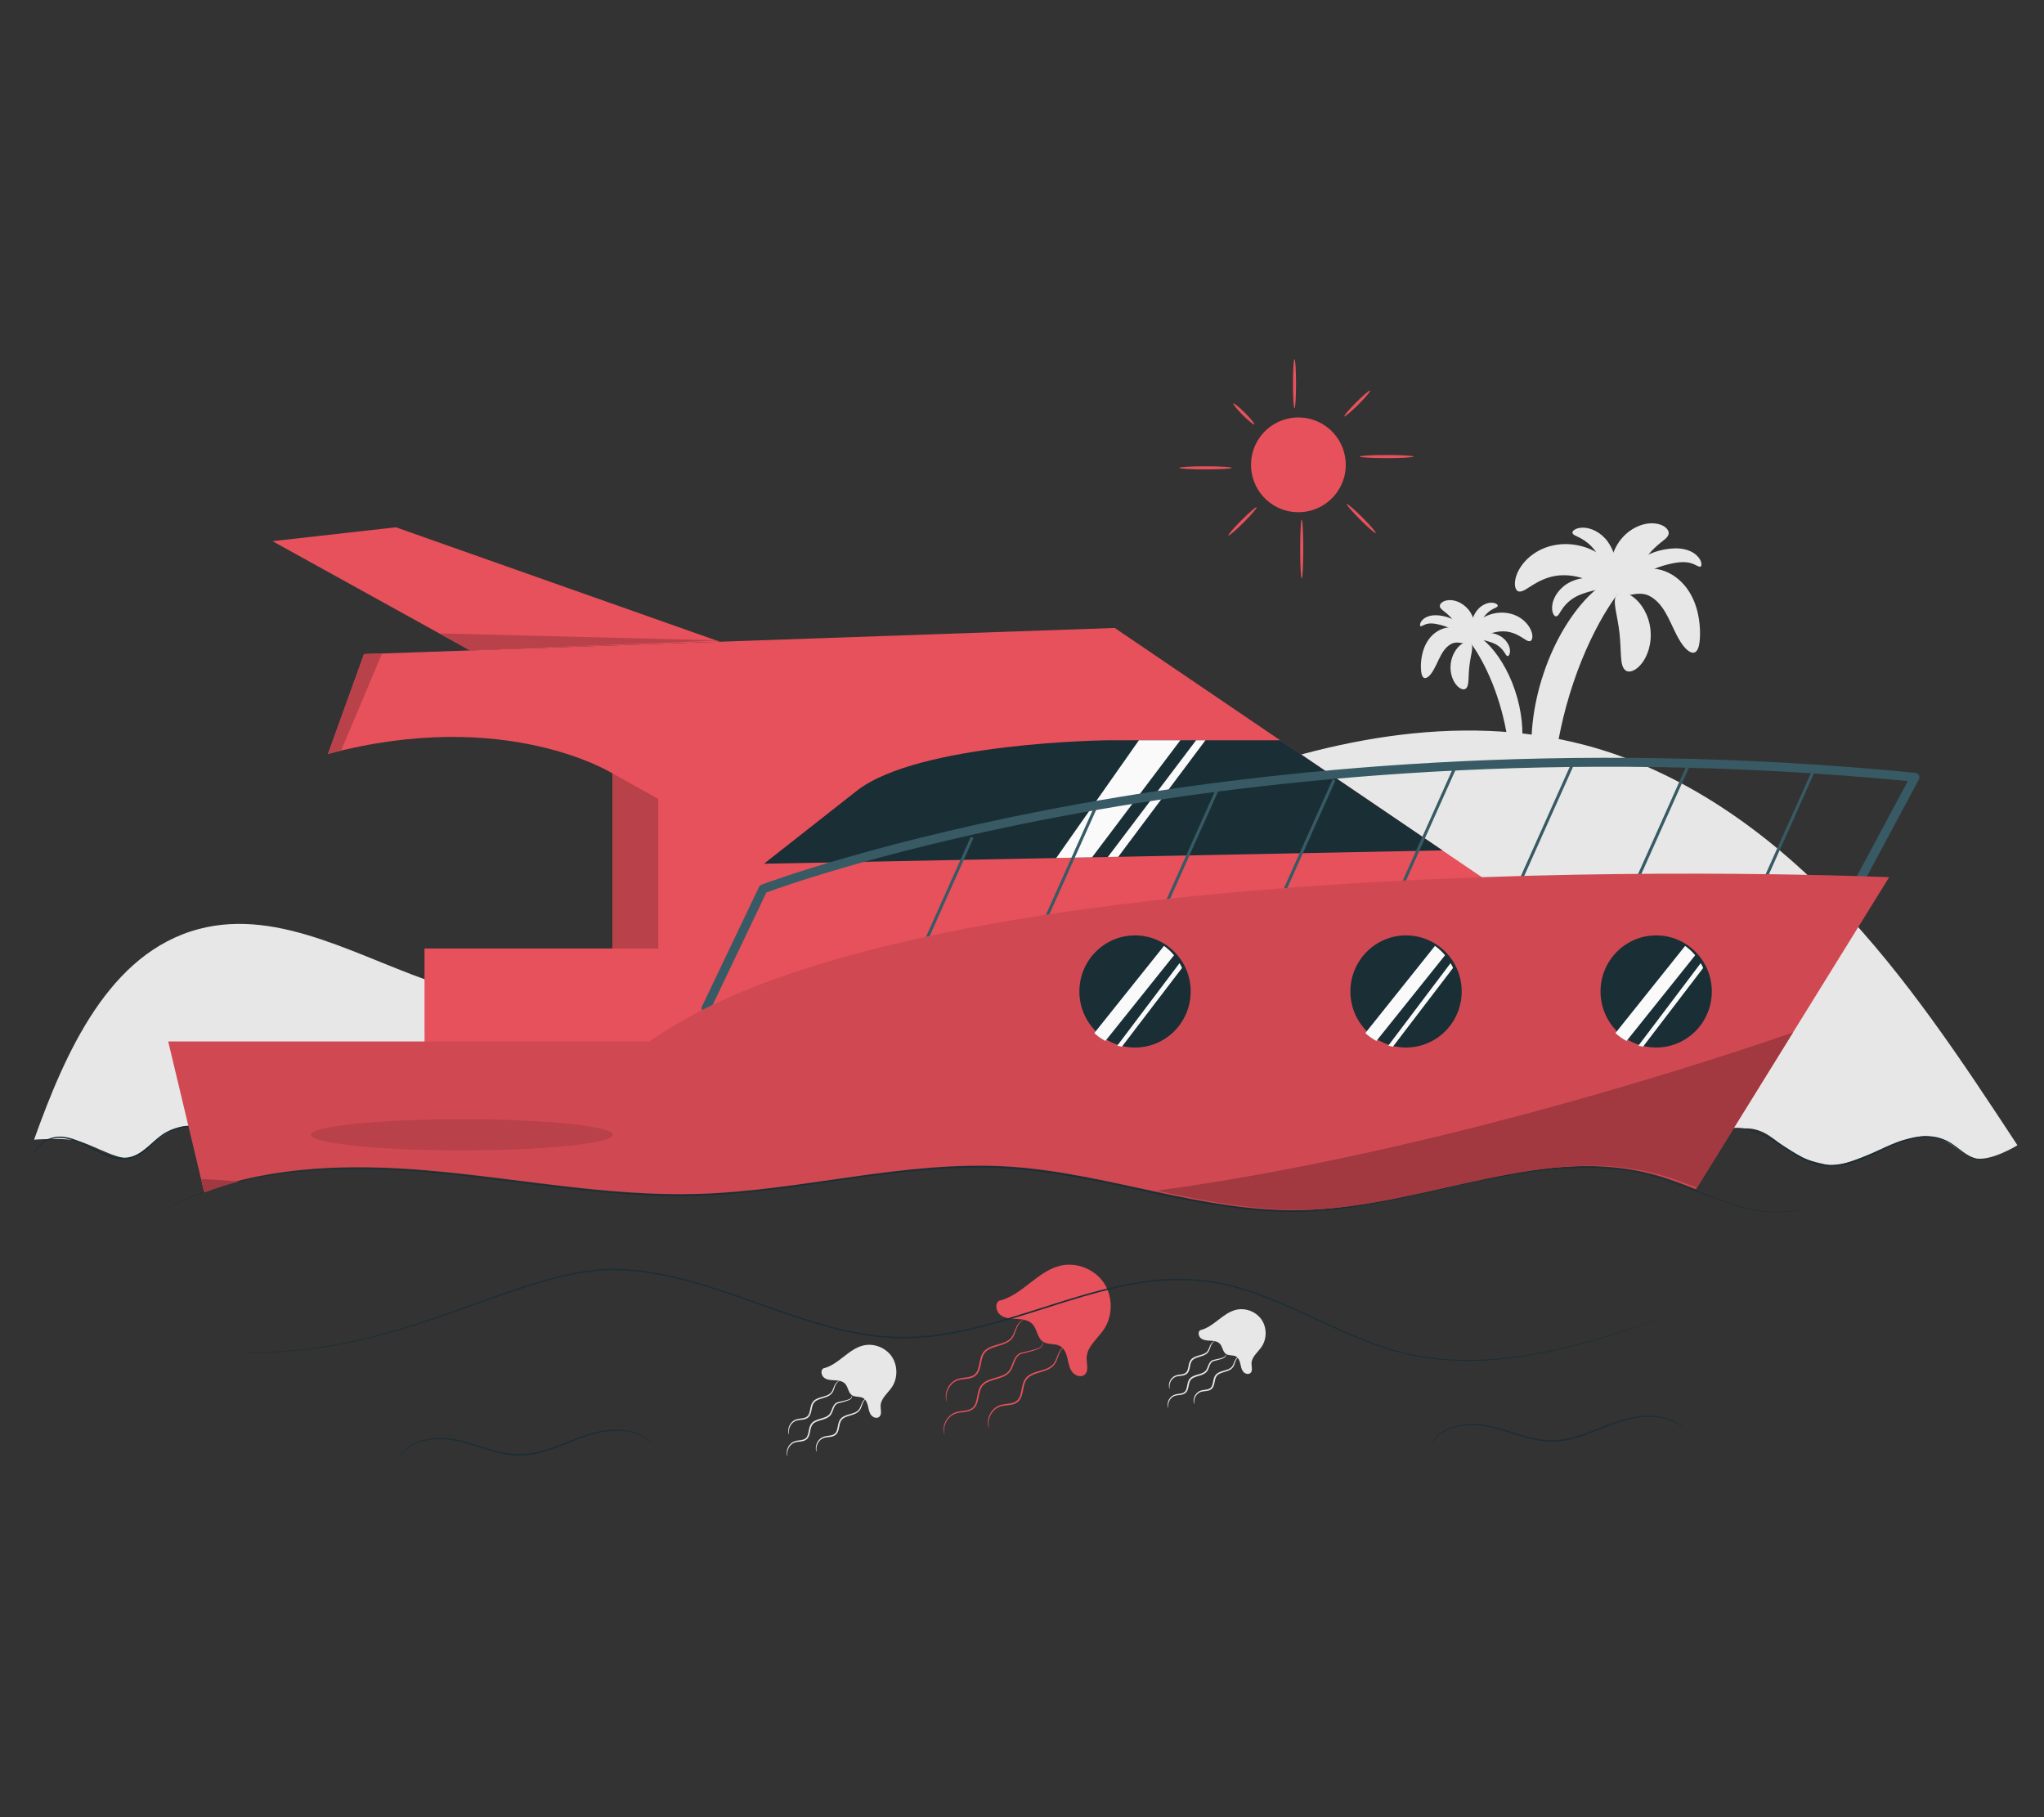 <?xml version="1.0" encoding="UTF-8"?>
<svg id="Layer_2" data-name="Layer 2" xmlns="http://www.w3.org/2000/svg" xmlns:xlink="http://www.w3.org/1999/xlink" viewBox="0 0 540 480">
  <rect x="0" y="0" width="540" height="480" fill="#333333" stroke="none"/>
  <defs>
    <style>
      .cls-1 {
        fill: #375a64;
      }

      .cls-1, .cls-2, .cls-3, .cls-4, .cls-5, .cls-6, .cls-7 {
        stroke-width: 0px;
      }

      .cls-8 {
        clip-path: url(#clippath-2);
      }

      .cls-9 {
        opacity: .2;
      }

      .cls-3 {
        fill: none;
      }

      .cls-10 {
        clip-path: url(#clippath-1);
      }

      .cls-11 {
        clip-path: url(#clippath-4);
      }

      .cls-4 {
        fill: #1a2e35;
      }

      .cls-5 {
        fill: #e7e7e7;
      }

      .cls-12 {
        opacity: .3;
      }

      .cls-6 {
        fill: #e7515b;
      }

      .cls-7 {
        fill: #fafafa;
      }

      .cls-13 {
        opacity: .1;
      }

      .cls-14 {
        clip-path: url(#clippath);
      }

      .cls-15 {
        clip-path: url(#clippath-3);
      }

      .cls-16 {
        clip-path: url(#clippath-5);
      }
    </style>
    <clipPath id="clippath">
      <ellipse class="cls-3" cx="298.93" cy="261.89" rx="14.7" ry="14.81"/>
    </clipPath>
    <clipPath id="clippath-1">
      <ellipse class="cls-3" cx="370.53" cy="261.89" rx="14.7" ry="14.81"/>
    </clipPath>
    <clipPath id="clippath-2">
      <ellipse class="cls-3" cx="298.93" cy="261.89" rx="14.7" ry="14.81"/>
    </clipPath>
    <clipPath id="clippath-3">
      <ellipse class="cls-3" cx="436.61" cy="261.89" rx="14.7" ry="14.81"/>
    </clipPath>
    <clipPath id="clippath-4">
      <ellipse class="cls-3" cx="436.61" cy="261.89" rx="14.7" ry="14.81"/>
    </clipPath>
    <clipPath id="clippath-5">
      <ellipse class="cls-3" cx="370.53" cy="261.89" rx="14.7" ry="14.81"/>
    </clipPath>
  </defs>
  <g id="Layer_2-2" data-name="Layer 2">
    <g>
      <g>
        <g>
          <path class="cls-5" d="m429.84,152.34c.14.25.09.61-.13,1.06-.11.23-.25.48-.44.74-.17.28-.38.6-.62.92-.94,1.33-2.3,3.14-3.8,5.51-2.99,4.71-6.5,11.71-9.23,19.91-2.77,8.2-4.21,15.92-4.92,21.58-.75,5.66-.85,9.36-2.02,9.61-.55.11-1.27-.69-2.01-2.34-.74-1.64-1.41-4.13-1.8-7.27-.78-6.26-.14-15.12,2.94-24.21,3.02-9.09,7.88-16.62,12.58-21.03,2.34-2.22,4.61-3.65,6.33-4.32.43-.17.82-.3,1.17-.39.36-.08.67-.12.94-.13.53-.02.86.1,1.01.34Z"/>
          <path class="cls-5" d="m401.16,156.21c-.52-.17-.92-.82-.94-1.92-.02-1.08.33-2.62,1.34-4.25.99-1.63,2.64-3.32,4.93-4.57,2.3-1.26,5.24-1.92,8.19-1.72,2.96.2,5.64,1.18,7.74,2.52,2.12,1.34,3.63,3,4.59,4.54.97,1.55,1.4,2.97,1.47,4.02.07,1.06-.21,1.74-.72,1.99-1.04.52-2.67-.68-4.95-1.97-2.27-1.32-5.28-2.66-8.68-2.88-1.69-.11-3.22.07-4.59.45-1.39.39-2.66.97-3.72,1.58-2.14,1.19-3.56,2.55-4.67,2.2Z"/>
          <path class="cls-5" d="m447.71,172.33c-.52.21-1.2,0-1.94-.62-.74-.62-1.53-1.66-2.27-2.96-1.49-2.59-2.75-6.14-4.53-8.51-.85-1.15-1.84-2.01-2.7-2.54-.44-.27-.87-.46-1.25-.6-.41-.14-.87-.21-1.31-.25-.89-.06-1.72.04-2.43.18-.72.13-1.37.3-1.9.07-.51-.21-.87-.89-.64-2.03.22-1.12,1.16-2.61,2.92-3.68.88-.53,1.95-.95,3.2-1.13,1.28-.17,2.63-.08,3.95.28,2.66.72,5.06,2.47,6.78,4.78,1.68,2.28,2.5,4.66,2.96,6.68.45,2.04.56,3.77.58,5.2,0,1.43-.11,2.57-.32,3.44-.22.87-.56,1.46-1.09,1.68Z"/>
          <path class="cls-5" d="m429.51,177.12c-.96-.63-1.16-2.13-1.28-3.9-.1-1.79-.14-3.89-.39-6.09-.25-2.2-.69-4.26-1-6.02-.28-1.75-.43-3.26.36-4.09.76-.81,2.5-.7,4.46.83,1.93,1.48,3.92,4.51,4.36,8.35.44,3.84-.81,7.24-2.35,9.12-1.56,1.93-3.24,2.43-4.16,1.82Z"/>
          <path class="cls-5" d="m440.79,141.19c-.16.55-.61.98-1.12,1.4-.52.41-1.1.86-1.67,1.35-.58.49-1.19,1.08-1.82,1.75-.63.68-1.25,1.47-1.79,2.3-1.19,1.87-2.17,4.18-3.21,6.02-1.03,1.83-2.17,3.07-3.3,2.94-1.12-.13-2.05-1.5-2.45-3.84-.19-1.17-.24-2.6.02-4.24.26-1.63.86-3.49,1.97-5.27,2.39-3.79,6.42-5.56,9.41-5.36,1.49.08,2.65.58,3.29,1.18.65.6.83,1.23.67,1.77Z"/>
          <path class="cls-5" d="m449.25,149.67c-.53.22-1.45-.78-3.23-1.08-.86-.16-1.95-.15-3.25.05-1.32.22-2.79.57-4.27,1.07-2.97,1.02-5.45,2.52-7.23,3.72-1.79,1.19-2.94,2.08-3.43,1.74-.44-.3-.11-1.86,1.42-3.84,1.49-1.97,4.25-4.26,7.9-5.52,1.82-.62,3.63-.92,5.32-.96,1.71-.04,3.4.31,4.65,1.04,1.24.71,1.97,1.69,2.23,2.43.27.75.14,1.23-.11,1.34Z"/>
          <path class="cls-5" d="m415.42,140.79c-.06-.27.12-.6.61-.9.48-.3,1.27-.53,2.26-.51,1.99.01,4.64,1.22,6.4,3.61,1.7,2.35,2.2,4.78,2.32,6.44.1,1.69-.18,2.75-.72,2.9-.55.15-1.29-.7-2.07-2.07-.8-1.37-1.66-3.22-2.84-4.82-1.14-1.54-2.57-2.61-3.7-3.22-1.12-.63-2.11-.86-2.25-1.43Z"/>
          <path class="cls-5" d="m411.13,162.8c-.28.03-.58-.21-.82-.74-.24-.53-.36-1.38-.19-2.4.31-2.04,1.98-4.61,4.82-5.97,1.36-.65,2.75-.96,3.97-1.06,1.23-.1,2.3-.02,3.18.14,1.75.33,2.75.92,2.73,1.48-.02.58-1.08,1.02-2.64,1.43-1.57.42-3.61.84-5.45,1.73-1.77.85-3.1,2.17-3.86,3.25-.8,1.08-1.13,2.07-1.72,2.14Z"/>
        </g>
        <g>
          <path class="cls-5" d="m386.99,167.01c-.09.15-.05.37.08.64.06.14.15.29.26.45.1.17.23.36.37.56.57.8,1.39,1.89,2.29,3.32,1.8,2.84,3.92,7.05,5.56,12,1.67,4.94,2.54,9.59,2.97,13,.45,3.41.52,5.64,1.21,5.79.33.07.77-.42,1.21-1.41.45-.99.85-2.49,1.08-4.38.47-3.77.08-9.11-1.77-14.59-1.82-5.48-4.75-10.01-7.58-12.67-1.41-1.33-2.78-2.2-3.81-2.6-.26-.1-.5-.18-.7-.23-.22-.05-.41-.07-.56-.08-.32-.01-.52.06-.61.21Z"/>
          <path class="cls-5" d="m404.27,169.34c.31-.1.55-.5.57-1.15.01-.65-.2-1.58-.81-2.56-.6-.98-1.59-2-2.97-2.75-1.39-.76-3.15-1.16-4.93-1.04-1.78.12-3.4.71-4.67,1.52-1.28.81-2.18,1.81-2.77,2.74-.58.93-.84,1.79-.89,2.42-.04.64.13,1.05.43,1.2.63.31,1.61-.41,2.98-1.19,1.37-.8,3.18-1.6,5.23-1.74,1.02-.07,1.94.04,2.77.27.84.23,1.6.58,2.24.95,1.29.71,2.14,1.54,2.81,1.33Z"/>
          <path class="cls-5" d="m376.23,179.06c.32.13.72,0,1.17-.37.45-.37.92-1,1.36-1.78.9-1.56,1.66-3.7,2.73-5.13.51-.69,1.11-1.21,1.63-1.53.27-.16.52-.28.75-.36.25-.09.52-.13.79-.15.54-.04,1.03.03,1.47.11.43.08.82.18,1.14.04.3-.13.53-.54.39-1.22-.13-.67-.7-1.57-1.76-2.22-.53-.32-1.17-.57-1.93-.68-.77-.1-1.59-.05-2.38.17-1.6.44-3.05,1.49-4.08,2.88-1.01,1.38-1.5,2.81-1.78,4.03-.27,1.23-.34,2.27-.35,3.13,0,.86.07,1.55.2,2.07.13.52.34.88.65,1.01Z"/>
          <path class="cls-5" d="m387.19,181.94c.58-.38.7-1.28.77-2.35.06-1.08.08-2.35.24-3.67.15-1.33.42-2.57.6-3.63.17-1.06.26-1.96-.22-2.47-.46-.49-1.51-.42-2.69.5-1.16.89-2.36,2.72-2.63,5.03-.27,2.31.49,4.36,1.42,5.49.94,1.16,1.95,1.47,2.5,1.1Z"/>
          <path class="cls-5" d="m380.4,160.29c.1.33.37.59.68.85.31.25.66.52,1.01.81.35.29.72.65,1.1,1.05.38.41.75.89,1.08,1.39.71,1.12,1.31,2.52,1.93,3.63.62,1.1,1.31,1.85,1.99,1.77.67-.08,1.23-.9,1.48-2.31.12-.71.14-1.57-.01-2.55-.15-.98-.52-2.1-1.19-3.18-1.44-2.28-3.87-3.35-5.67-3.23-.9.05-1.6.35-1.98.71-.39.36-.5.74-.4,1.07Z"/>
          <path class="cls-5" d="m375.3,165.4c.32.13.88-.47,1.95-.65.52-.1,1.17-.09,1.96.03.8.13,1.68.34,2.57.65,1.79.62,3.28,1.52,4.35,2.24,1.08.72,1.77,1.25,2.07,1.05.27-.18.06-1.12-.85-2.31-.9-1.18-2.56-2.57-4.76-3.32-1.1-.37-2.19-.56-3.21-.58-1.03-.02-2.05.19-2.8.63-.75.43-1.18,1.02-1.34,1.47-.16.45-.08.74.07.81Z"/>
          <path class="cls-5" d="m395.68,160.05c.04-.16-.07-.36-.37-.54-.29-.18-.76-.32-1.36-.31-1.2,0-2.79.74-3.85,2.18-1.03,1.41-1.33,2.88-1.4,3.88-.06,1.02.11,1.66.43,1.75.33.09.77-.42,1.25-1.25.48-.83,1-1.94,1.71-2.9.69-.93,1.55-1.57,2.23-1.94.68-.38,1.27-.52,1.36-.86Z"/>
          <path class="cls-5" d="m398.26,173.31c.17.02.35-.12.5-.45.15-.32.22-.83.12-1.44-.19-1.23-1.19-2.78-2.9-3.6-.82-.39-1.66-.58-2.39-.64-.74-.06-1.39-.01-1.92.08-1.06.2-1.66.55-1.65.89.01.35.65.62,1.59.86.94.25,2.17.51,3.29,1.04,1.07.51,1.87,1.31,2.33,1.96.48.65.68,1.25,1.04,1.29Z"/>
        </g>
        <path class="cls-5" d="m49.62,297.36c-6.19.24-12.01,8.23-15.65,8.53-3.64.3-10.24-4.01-14.25-4.7-4.01-.69-10.72-.15-10.72-.15,8.28-23.13,19.8-49.39,43.56-55.65,21.69-5.71,43.06,8.1,64.42,14.92,33.46,10.69,70.18,4.05,103.03-8.36,32.85-12.42,63.36-30.38,96-43.34,32.64-12.95,68.94-20.78,102.89-11.76,25.65,6.82,48.09,22.86,66.45,42.02,18.36,19.16,33.06,41.48,47.64,63.65,0,0-7.34,4.53-11.46,3.37-4.12-1.16-6.71-5.77-13-5.77s-20.44,8.7-25.48,7.63c-5.04-1.07-7.09-1.79-10.51-3.99-3.42-2.2-6.37-5.96-11.74-5.69"/>
        <g>
          <path class="cls-5" d="m317.1,351.34c-.72.49-.47,1.71.24,2.22.7.51,1.64.54,2.51.58.87.04,1.82.17,2.42.8.73.77.74,2.11,1.62,2.7.77.52,1.87.22,2.67.68.64.37.94,1.14,1.11,1.87.17.73.29,1.5.74,2.09.45.59,1.4.89,1.95.39.65-.59.27-1.64.28-2.51.01-1.74,1.65-2.94,2.64-4.38,1.44-2.1,1.45-5.09.02-7.19-1.43-2.11-4.22-3.2-6.7-2.62-3.55.82-5.89,4.5-9.43,5.37"/>
          <path class="cls-5" d="m320.96,354.28s-.27.08-.59.43c-.15.17-.31.42-.44.73-.13.31-.23.69-.4,1.1-.16.41-.47.87-.93,1.16-.45.3-1,.48-1.55.64-.55.17-1.13.32-1.62.63-.5.3-.8.82-.93,1.45-.15.62-.2,1.29-.51,1.91-.16.3-.4.57-.7.74-.29.17-.6.25-.9.3-.59.1-1.13.1-1.59.24-.45.14-.83.41-1.1.72-.56.62-.71,1.33-.73,1.79-.01.47.08.73.04.74-.02,0-.16-.24-.2-.74-.03-.49.08-1.27.67-1.98.29-.35.7-.68,1.22-.85.52-.17,1.08-.19,1.62-.29.54-.09,1.05-.34,1.3-.85.26-.51.31-1.16.47-1.82.08-.33.19-.67.38-.97.19-.3.45-.55.74-.72.57-.35,1.18-.5,1.73-.66.55-.15,1.06-.31,1.47-.56.42-.25.68-.61.85-.99.18-.38.3-.76.46-1.08.16-.32.35-.57.53-.74.39-.35.71-.33.7-.31Z"/>
          <path class="cls-5" d="m327.48,358.31s-.27.08-.59.43c-.15.17-.31.42-.44.73-.13.31-.23.69-.4,1.1-.16.41-.47.87-.93,1.16-.45.3-1,.48-1.55.64-.55.17-1.13.32-1.62.63-.5.3-.8.82-.93,1.45-.15.62-.2,1.29-.51,1.91-.16.3-.41.57-.7.74-.29.17-.6.25-.9.3-.59.1-1.13.1-1.59.24-.45.14-.83.41-1.1.72-.56.62-.71,1.33-.73,1.79-.01.47.08.73.04.74-.02,0-.16-.24-.2-.74-.03-.49.08-1.27.67-1.98.28-.35.7-.68,1.22-.85.52-.17,1.08-.19,1.62-.29.54-.09,1.05-.34,1.3-.85.26-.51.31-1.16.47-1.82.08-.33.19-.67.38-.97.19-.3.45-.55.74-.72.57-.35,1.18-.5,1.73-.66.55-.15,1.06-.31,1.47-.56.42-.25.68-.61.85-.99.18-.38.3-.76.46-1.08.16-.32.35-.57.53-.74.39-.35.71-.33.7-.31Z"/>
          <path class="cls-5" d="m323.88,357.64s.04.08.03.24c-.01.16-.08.41-.31.63-.5.41-1.35.59-2.36.87-.24.07-.56.12-.77.2-.23.1-.43.29-.59.53-.34.47-.44,1.13-.78,1.78-.17.33-.44.63-.76.86-.32.23-.69.37-1.05.5-.73.25-1.51.39-2.15.77-.67.36-.93,1.07-1.06,1.8-.15.71-.24,1.54-.84,2.09-.6.54-1.36.54-1.95.62-.61.05-1.13.19-1.53.5-.81.6-1.08,1.47-1.13,2.02-.05.57.08.88.04.89-.01,0-.05-.07-.1-.22-.05-.15-.1-.38-.1-.68,0-.59.23-1.54,1.11-2.24.43-.36,1.06-.54,1.67-.6.61-.08,1.29-.13,1.73-.56.46-.42.56-1.15.7-1.9.07-.37.16-.77.36-1.15.19-.38.52-.71.89-.93.75-.43,1.54-.56,2.24-.8.71-.22,1.3-.58,1.6-1.16.31-.57.44-1.26.83-1.8.19-.27.44-.5.74-.63.33-.11.56-.12.83-.19,1.01-.23,1.88-.4,2.32-.71.42-.37.35-.77.39-.75Z"/>
        </g>
        <path class="cls-5" d="m217.5,361.45c-.8.56-.52,1.92.26,2.5.79.58,1.83.6,2.8.65.97.05,2.03.19,2.7.9.82.87.83,2.38,1.82,3.04.86.58,2.09.24,2.99.77.72.42,1.05,1.29,1.24,2.11.19.82.32,1.69.83,2.36.51.67,1.56,1.01,2.18.44.72-.66.31-1.84.32-2.83.02-1.96,1.85-3.32,2.95-4.93,1.62-2.37,1.62-5.73.02-8.11-1.6-2.37-4.72-3.6-7.49-2.96-3.97.92-6.58,5.08-10.55,6.05"/>
        <path class="cls-5" d="m221.82,364.76s-.31.08-.66.47c-.17.19-.35.47-.5.82-.15.35-.26.77-.45,1.24-.18.46-.52.97-1.04,1.29-.5.34-1.11.54-1.73.72-.61.19-1.26.36-1.82.71-.57.34-.9.94-1.06,1.65-.17.7-.22,1.46-.57,2.15-.18.34-.45.64-.77.82-.32.19-.67.28-.99.34-.65.11-1.26.11-1.78.27-.51.16-.94.47-1.24.82-.62.71-.8,1.51-.81,2.03,0,.53.1.83.06.84-.01,0-.05-.06-.1-.2-.05-.14-.1-.35-.12-.63-.03-.55.1-1.42.75-2.22.32-.4.78-.76,1.36-.95.58-.19,1.21-.21,1.81-.32.61-.1,1.19-.39,1.48-.97.3-.58.35-1.31.53-2.05.09-.37.21-.75.42-1.09.21-.33.49-.62.82-.81.64-.4,1.32-.56,1.93-.74.62-.17,1.19-.35,1.65-.64.47-.28.77-.69.96-1.13.2-.43.33-.86.51-1.22.17-.36.38-.64.59-.84.43-.39.79-.38.78-.36Z"/>
        <path class="cls-5" d="m229.11,369.31s-.31.08-.66.48c-.17.19-.35.47-.5.82-.15.35-.26.77-.45,1.24-.18.46-.52.97-1.04,1.29-.5.34-1.11.54-1.73.72-.61.19-1.26.36-1.82.71-.57.34-.9.94-1.06,1.65-.17.7-.22,1.46-.57,2.15-.18.34-.45.64-.77.82-.32.19-.67.28-.99.34-.65.11-1.26.11-1.78.27-.51.16-.94.47-1.24.82-.62.71-.8,1.51-.81,2.03,0,.53.1.83.06.84-.01,0-.05-.06-.1-.2-.05-.14-.1-.35-.12-.63-.03-.55.1-1.42.75-2.22.32-.4.78-.76,1.36-.95.58-.19,1.21-.21,1.81-.32.61-.1,1.19-.39,1.48-.97.3-.58.35-1.31.53-2.05.09-.37.21-.75.42-1.09.21-.33.49-.62.82-.81.64-.4,1.32-.56,1.93-.74.62-.17,1.19-.35,1.65-.64.47-.28.77-.69.96-1.13.2-.43.33-.86.51-1.22.17-.36.38-.64.59-.84.43-.39.79-.38.78-.36Z"/>
        <path class="cls-5" d="m225.09,368.55s.04.09.03.27c-.02.18-.09.46-.35.71-.26.25-.67.38-1.11.54-.45.15-.96.29-1.53.44-.27.08-.62.13-.86.23-.26.11-.49.33-.67.6-.38.54-.5,1.27-.88,2.01-.19.37-.49.71-.84.96-.36.25-.76.42-1.17.56-.81.28-1.69.44-2.42.87-.76.41-1.05,1.22-1.2,2.05-.16.8-.27,1.73-.93,2.35-.66.6-1.51.61-2.17.69-.68.06-1.28.22-1.72.57-.91.68-1.21,1.67-1.26,2.29-.06.65.1,1,.05,1.01-.01,0-.05-.08-.11-.25-.05-.17-.11-.43-.1-.77,0-.66.27-1.73,1.25-2.52.48-.4,1.17-.6,1.86-.67.68-.09,1.44-.14,1.95-.63.52-.49.64-1.32.79-2.15.08-.42.18-.87.4-1.29.21-.43.57-.79.98-1.03.83-.48,1.72-.63,2.5-.9.79-.24,1.47-.66,1.81-1.32.35-.65.49-1.42.93-2.03.21-.3.49-.56.82-.7.36-.13.63-.14.92-.22,1.13-.27,2.1-.45,2.6-.81.47-.43.38-.88.43-.86Z"/>
        <g>
          <path class="cls-6" d="m263.95,343.57c-1.23.85-.8,2.94.4,3.82,1.2.88,2.8.92,4.28,1,1.49.08,3.11.29,4.13,1.37,1.25,1.33,1.27,3.63,2.78,4.65,1.32.89,3.2.37,4.57,1.17,1.1.64,1.6,1.97,1.89,3.22.29,1.25.49,2.58,1.26,3.6s2.39,1.54,3.33.68c1.11-1.01.47-2.82.48-4.32.03-2.99,2.82-5.07,4.51-7.53,2.47-3.61,2.48-8.76.03-12.39s-7.2-5.5-11.45-4.52c-6.07,1.41-10.06,7.75-16.11,9.25"/>
          <path class="cls-6" d="m270.54,348.63s-.48.1-1.05.7c-.28.3-.55.72-.78,1.25-.23.53-.41,1.18-.7,1.88-.28.7-.78,1.45-1.56,1.94-.76.51-1.68.8-2.62,1.08-.94.28-1.95.55-2.81,1.1-.44.27-.8.65-1.08,1.08-.27.44-.44.96-.57,1.5-.26,1.08-.34,2.23-.86,3.25-.26.5-.66.94-1.13,1.22-.47.29-1,.42-1.49.51-.99.17-1.93.18-2.74.43-.8.26-1.46.74-1.92,1.29-.96,1.11-1.21,2.34-1.22,3.15,0,.82.17,1.26.13,1.27-.01,0-.06-.1-.13-.31-.07-.21-.14-.53-.16-.96-.04-.83.17-2.14,1.15-3.34.48-.6,1.17-1.14,2.04-1.43.87-.29,1.83-.31,2.77-.48.47-.09.95-.22,1.35-.47.41-.25.75-.62.98-1.07.47-.91.55-2.03.82-3.15.13-.56.32-1.12.63-1.62.32-.49.73-.92,1.21-1.21.95-.6,1.99-.85,2.93-1.13.94-.27,1.83-.54,2.54-1,.73-.44,1.19-1.1,1.48-1.77.3-.67.5-1.32.76-1.86.26-.54.57-.97.88-1.27.31-.3.61-.45.83-.52.21-.07.33-.07.33-.06Z"/>
          <path class="cls-6" d="m281.68,355.57s-.48.1-1.05.7c-.28.3-.55.72-.78,1.25-.23.53-.41,1.18-.7,1.88-.28.7-.78,1.45-1.56,1.94-.76.51-1.68.8-2.62,1.08-.94.28-1.95.55-2.81,1.1-.44.27-.8.65-1.08,1.08-.27.44-.44.96-.57,1.5-.26,1.08-.34,2.23-.86,3.25-.26.5-.66.94-1.13,1.22-.47.29-1,.42-1.49.51-.99.17-1.93.18-2.74.43-.8.26-1.46.74-1.92,1.29-.96,1.11-1.21,2.34-1.22,3.15,0,.82.17,1.26.13,1.27-.01,0-.06-.1-.13-.31-.07-.21-.14-.53-.16-.96-.04-.83.17-2.14,1.15-3.34.48-.6,1.17-1.14,2.04-1.43.87-.29,1.83-.31,2.77-.48.47-.09.95-.22,1.35-.47.41-.25.75-.62.98-1.07.47-.91.55-2.03.82-3.15.13-.56.32-1.12.63-1.62.32-.49.73-.92,1.21-1.21.95-.6,1.99-.85,2.93-1.13.94-.27,1.83-.54,2.54-1,.73-.44,1.19-1.1,1.48-1.77.3-.67.5-1.32.76-1.86.26-.54.57-.97.88-1.27.31-.3.61-.45.83-.52.21-.07.33-.07.33-.06Z"/>
          <path class="cls-6" d="m275.54,354.41s.05.14.02.41c-.03.26-.15.68-.54,1.05-.39.37-1.01.56-1.68.8-.68.22-1.47.44-2.35.65-.42.12-.94.19-1.34.35-.42.18-.77.53-1.06.95-.59.84-.78,1.97-1.35,3.07-.28.55-.73,1.05-1.25,1.43-.53.38-1.15.63-1.77.84-1.23.43-2.58.66-3.72,1.34-.56.34-1.03.81-1.3,1.38-.29.57-.44,1.2-.56,1.83-.13.63-.23,1.27-.42,1.88-.18.61-.49,1.21-.96,1.64-.46.45-1.06.68-1.62.81-.57.13-1.12.17-1.64.24-1.05.09-1.98.35-2.67.9-.7.52-1.17,1.2-1.46,1.83-.3.63-.42,1.24-.45,1.73-.07.99.18,1.53.13,1.54-.01,0-.06-.13-.15-.38-.07-.26-.15-.65-.14-1.16,0-.51.11-1.14.4-1.82.29-.67.76-1.39,1.49-1.96.37-.28.79-.54,1.28-.7.48-.17,1-.24,1.53-.31,1.03-.14,2.23-.2,3.05-.98.83-.78,1-2.07,1.24-3.33.12-.64.28-1.31.6-1.94.31-.64.84-1.17,1.45-1.54,1.24-.73,2.6-.95,3.8-1.37.6-.2,1.18-.44,1.67-.78.49-.34.88-.78,1.14-1.28.54-1.01.75-2.18,1.4-3.09.31-.45.72-.84,1.21-1.05.25-.11.5-.14.73-.19.23-.05.45-.1.67-.15.88-.2,1.66-.39,2.35-.59.67-.21,1.28-.38,1.64-.69.37-.32.5-.7.56-.94.06-.25.05-.39.06-.4Z"/>
        </g>
        <g>
          <path class="cls-4" d="m525.58,305.91s-.23.16-.73.32c-.5.15-1.29.27-2.29.1-.99-.16-2.16-.6-3.36-1.37-1.2-.75-2.42-1.82-3.9-2.76-1.48-.92-3.33-1.6-5.4-1.7-2.06-.14-4.27.22-6.5.88-4.5,1.26-8.88,4.15-14.09,5.8-2.59.82-5.32,1.19-7.88.77-2.57-.41-4.85-1.51-6.87-2.7-2.03-1.19-3.86-2.48-5.62-3.58-1.75-1.12-3.48-2-5.15-2.57-1.66-.57-3.24-.88-4.63-.94-1.4-.05-2.6.14-3.53.45-1.88.63-2.65,1.49-2.69,1.42,0,0,.05-.05.15-.14.12-.1.28-.22.46-.38.42-.31,1.09-.72,2.03-1.06.94-.35,2.17-.56,3.59-.53,1.42.04,3.03.33,4.72.89,1.69.56,3.47,1.44,5.23,2.55,1.78,1.09,3.61,2.36,5.63,3.54,2.01,1.17,4.25,2.23,6.75,2.63,2.49.4,5.14.05,7.7-.76,5.13-1.62,9.53-4.51,14.1-5.77,2.26-.66,4.52-1.02,6.63-.85,2.11.12,4.02.84,5.53,1.8,1.5.98,2.7,2.05,3.87,2.81,1.16.78,2.3,1.23,3.26,1.41.97.18,1.74.09,2.24-.03.5-.13.75-.26.76-.24Z"/>
          <path class="cls-4" d="m9.01,305.75s0-.2.01-.59c.07-.38.16-.96.54-1.6.69-1.29,2.47-2.83,5.12-3.24,1.32-.21,2.79-.03,4.26.41,1.49.44,2.98,1.14,4.51,1.93,1.53.78,3.11,1.66,4.85,2.29,1.73.63,3.65,1.07,5.57.76,1.93-.29,3.56-1.41,4.96-2.61,1.41-1.2,2.69-2.5,4.14-3.48,2.92-1.97,6.21-2.42,8.8-2.18,1.31.11,2.47.4,3.45.76.99.34,1.78.77,2.41,1.14,1.24.79,1.79,1.39,1.79,1.39-.03.04-.62-.52-1.87-1.25-.64-.34-1.42-.75-2.4-1.06-.97-.33-2.11-.59-3.4-.68-2.54-.2-5.75.28-8.56,2.21-1.4.97-2.66,2.25-4.09,3.48-.72.61-1.48,1.2-2.34,1.7-.85.49-1.81.85-2.82,1.01-2.03.32-4.01-.14-5.77-.79-1.77-.66-3.36-1.55-4.88-2.33-1.52-.79-2.99-1.5-4.43-1.94-1.44-.44-2.86-.63-4.12-.45-2.55.36-4.31,1.81-5.02,3.03-.74,1.25-.62,2.13-.69,2.11Z"/>
          <path class="cls-4" d="m477.86,318.57s-.36.14-1.07.4c-.36.13-.8.28-1.33.47-.55.12-1.18.27-1.9.43-.36.1-.75.14-1.16.18-.41.04-.84.09-1.29.14-.45.07-.93.05-1.43.06-.5,0-1.02.01-1.56,0-2.16-.13-4.63-.48-7.35-1.17-2.71-.71-5.66-1.72-8.85-2.93-3.19-1.2-6.61-2.62-10.35-3.94-3.74-1.34-7.85-2.45-12.31-3.06-4.45-.63-9.22-.84-14.21-.62-10,.44-20.78,2.62-32.24,5.22-5.74,1.29-11.67,2.66-17.83,3.83-6.16,1.16-12.56,2.13-19.19,2.44-6.62.28-13.43-.1-20.3-1.03-6.87-.91-13.82-2.3-20.86-3.81-7.04-1.51-14.19-3.12-21.5-4.4-7.31-1.28-14.81-2.25-22.43-2.35-15.27-.23-30.06,2.11-44.3,4.13-7.13,1.02-14.14,1.97-21.05,2.59-6.9.63-13.7.88-20.32.71-13.25-.35-25.75-1.96-37.42-3.41-11.67-1.47-22.55-2.84-32.54-3.37-9.98-.56-19.05-.37-26.95.5-1.98.18-3.87.49-5.7.74-1.82.28-3.56.63-5.24.93-1.66.39-3.25.71-4.75,1.1-1.49.42-2.93.77-4.26,1.19-5.37,1.59-9.31,3.44-12.01,4.63-1.31.67-2.31,1.18-2.98,1.52-.67.34-1.02.51-1.02.51,0,0,.34-.19,1-.54.67-.35,1.67-.88,2.97-1.56,2.68-1.21,6.62-3.09,11.99-4.7,1.33-.42,2.77-.78,4.26-1.21,1.5-.4,3.1-.73,4.76-1.12,1.67-.31,3.42-.66,5.24-.95,1.83-.26,3.73-.57,5.71-.75,7.91-.89,16.99-1.11,26.99-.56,10,.51,20.89,1.86,32.57,3.32,11.67,1.44,24.16,3.04,37.38,3.37,6.61.16,13.38-.09,20.27-.73,6.89-.62,13.9-1.58,21.02-2.6,14.24-2.02,29.05-4.37,44.37-4.14,7.65.1,15.17,1.07,22.49,2.36,7.33,1.29,14.48,2.9,21.52,4.41,7.03,1.51,13.97,2.9,20.83,3.81,6.85.93,13.63,1.31,20.23,1.04,6.6-.31,12.99-1.26,19.14-2.42,6.15-1.16,12.08-2.52,17.83-3.81,11.47-2.59,22.27-4.76,32.3-5.18,5.01-.21,9.79.01,14.26.66,4.47.63,8.61,1.75,12.35,3.1,3.75,1.33,7.16,2.76,10.34,3.97,3.18,1.22,6.12,2.24,8.82,2.96,2.71.7,5.17,1.06,7.31,1.2.54.01,1.05,0,1.55,0,.5,0,.97.02,1.42-.05.45-.05.88-.09,1.29-.13.41-.03.8-.08,1.15-.17.72-.15,1.35-.29,1.9-.41.53-.18.97-.33,1.33-.45.71-.24,1.09-.36,1.09-.36Z"/>
          <path class="cls-4" d="m445.69,378.23s-.63-.81-2.12-1.85c-1.47-1.04-4-2.04-7.25-2.12-1.62-.05-3.39.11-5.26.5-1.87.37-3.8,1.04-5.81,1.81-2.01.77-4.09,1.65-6.31,2.44-2.21.78-4.58,1.49-7.09,1.72-2.51.27-4.98-.07-7.27-.6-2.3-.54-4.45-1.27-6.5-1.9-2.05-.64-4.02-1.21-5.9-1.52-1.88-.29-3.66-.33-5.27-.17-1.61.17-3.04.55-4.22,1.05-1.19.49-2.1,1.15-2.78,1.73-1.34,1.22-1.77,2.17-1.83,2.13,0,0,.02-.06.08-.17.08-.13.17-.28.28-.47.12-.21.3-.45.52-.72.21-.29.5-.58.83-.89.68-.62,1.59-1.3,2.79-1.82,1.19-.53,2.64-.94,4.28-1.12,1.63-.18,3.45-.16,5.36.12,1.91.3,3.89.86,5.96,1.49,2.06.63,4.21,1.35,6.48,1.87,2.27.52,4.68.85,7.14.58,2.46-.22,4.79-.92,6.99-1.69,2.2-.78,4.29-1.65,6.31-2.41,2.02-.76,3.97-1.43,5.87-1.79,1.89-.38,3.7-.52,5.34-.46,3.3.12,5.87,1.18,7.33,2.28.39.25.68.53.94.77.27.23.47.45.62.64.14.17.26.31.35.42.08.1.11.15.11.15Z"/>
          <path class="cls-4" d="m172.92,381.91s-.63-.81-2.12-1.85c-1.47-1.04-4-2.04-7.25-2.12-1.62-.05-3.39.11-5.26.5-1.87.37-3.8,1.04-5.81,1.81-2.01.77-4.09,1.65-6.31,2.44-2.21.78-4.58,1.49-7.09,1.72-2.51.27-4.98-.07-7.27-.6-2.3-.54-4.45-1.27-6.5-1.9-2.05-.64-4.02-1.21-5.9-1.52-1.88-.29-3.66-.33-5.27-.17-1.61.17-3.04.55-4.22,1.05-1.19.49-2.1,1.15-2.78,1.73-1.34,1.22-1.77,2.17-1.83,2.13,0,0,.02-.06.08-.17.08-.13.17-.28.28-.47.12-.21.3-.45.52-.72.21-.29.5-.58.83-.89.68-.62,1.59-1.3,2.79-1.82,1.19-.53,2.64-.94,4.28-1.12,1.63-.18,3.45-.16,5.36.12,1.91.3,3.89.86,5.96,1.49,2.06.63,4.21,1.35,6.48,1.87,2.27.52,4.68.85,7.14.58,2.46-.22,4.79-.92,6.99-1.69,2.2-.78,4.29-1.65,6.31-2.41,2.02-.76,3.97-1.43,5.87-1.79,1.89-.38,3.7-.52,5.34-.46,3.3.12,5.87,1.18,7.33,2.28.39.25.68.53.94.77.27.23.47.45.62.64.14.17.26.31.35.42.08.1.11.15.11.15Z"/>
          <path class="cls-4" d="m441.67,347.36s-.32.12-.95.35c-.64.22-1.58.55-2.81.98-2.47.85-6.12,2.1-10.86,3.58-4.74,1.48-10.57,3.22-17.47,4.69-6.89,1.44-14.89,2.74-23.8,2.5-4.44-.12-9.11-.54-13.84-1.66-4.75-1.04-9.53-2.73-14.35-4.74-4.82-2.02-9.68-4.38-14.74-6.67-5.05-2.3-10.33-4.53-15.97-6.11-1.4-.44-2.85-.71-4.29-1.06-.72-.16-1.46-.25-2.19-.38-.74-.11-1.47-.27-2.22-.31-1.49-.11-2.99-.29-4.5-.36-1.51,0-3.04,0-4.57.01-6.13.25-12.31,1.45-18.47,3.06-12.34,3.21-24.67,8.23-38.01,10.85-1.66.34-3.34.55-5.01.83-1.67.23-3.35.34-5.02.51-1.67.1-3.35.07-5.01.11-1.66-.04-3.32-.2-4.97-.3-6.59-.66-12.94-2.27-19.04-4.17-12.19-3.84-23.58-8.67-35-11.38-1.43-.31-2.84-.66-4.26-.93-1.43-.23-2.84-.47-4.25-.7-2.83-.29-5.64-.63-8.41-.56-5.55.09-10.87,1.15-15.9,2.46-5.04,1.34-9.81,2.95-14.38,4.56-4.57,1.62-8.95,3.18-13.13,4.66-8.38,2.93-16.08,5.28-22.96,6.83-3.43.81-6.67,1.37-9.65,1.87-1.5.2-2.93.42-4.3.58-1.37.14-2.67.31-3.91.39-4.95.44-8.81.39-11.43.38-1.3-.05-2.29-.09-2.97-.12-.67-.03-1.01-.05-1.01-.05,0,0,.34,0,1.01.01.68.02,1.67.04,2.97.08,2.61-.02,6.47.01,11.41-.45,1.24-.09,2.53-.27,3.9-.41,1.37-.16,2.79-.39,4.29-.59,2.97-.5,6.21-1.08,9.63-1.9,6.87-1.57,14.55-3.93,22.92-6.88,4.18-1.49,8.56-3.06,13.12-4.69,4.57-1.62,9.35-3.23,14.4-4.59,5.05-1.33,10.4-2.4,15.98-2.5,2.8-.07,5.61.26,8.46.55,1.41.23,2.84.46,4.27.7,1.43.27,2.85.62,4.28.93,11.46,2.71,22.86,7.54,35.03,11.36,6.09,1.89,12.41,3.49,18.96,4.15,1.64.09,3.29.25,4.94.3,1.65-.04,3.32-.01,4.98-.11,1.66-.17,3.33-.28,4.99-.51,1.66-.28,3.33-.49,4.98-.82,13.29-2.61,25.61-7.62,37.99-10.83,6.18-1.61,12.39-2.81,18.56-3.06,1.54,0,3.07,0,4.6,0,1.52.07,3.03.25,4.53.36.75.04,1.49.2,2.23.32.74.13,1.48.23,2.21.39,1.45.35,2.91.62,4.31,1.07,5.67,1.59,10.96,3.84,16.02,6.14,5.06,2.3,9.92,4.66,14.72,6.69,4.8,2.02,9.56,3.71,14.28,4.75,4.7,1.12,9.35,1.56,13.77,1.68,8.87.26,16.86-1.02,23.74-2.43,6.9-1.45,12.73-3.17,17.47-4.62,4.74-1.46,8.4-2.69,10.88-3.51,1.23-.41,2.18-.73,2.82-.94.64-.21.97-.31.97-.31Z"/>
        </g>
        <g>
          <path class="cls-6" d="m112.15,272.15v-21.6h49.69v-46.23s-28.09-17.72-75.18-5.18l9.51-26.36,198.33-6.91,97.16,65.95-71.24,55.47-208.26-1.73v-13.39Z"/>
          <path class="cls-4" d="m201.83,228.15c1.73,0,179.25-3.53,179.25-3.53l-42.85-29.08h-45.46s-50.05.5-66.47,13.38c-18.42,14.46-24.46,19.23-24.46,19.23Z"/>
          <polygon class="cls-6" points="190.13 169.49 104.58 139.28 71.99 142.95 124.16 171.79 190.13 169.49"/>
          <g>
            <polygon class="cls-6" points="124.16 171.79 190.3 169.17 116.05 167.31 124.16 171.79"/>
            <g class="cls-9">
              <polygon class="cls-2" points="124.16 171.79 190.3 169.17 116.05 167.31 124.16 171.79"/>
            </g>
          </g>
          <g>
            <polygon class="cls-6" points="161.84 250.54 173.91 250.54 173.91 211.04 161.84 204.31 161.84 250.54"/>
            <g class="cls-9">
              <polygon class="cls-2" points="161.84 250.54 173.91 250.54 173.91 211.04 161.84 204.31 161.84 250.54"/>
            </g>
          </g>
          <g>
            <polyline class="cls-6" points="86.66 199.13 90.11 198.26 100.94 172.6 96.17 172.77"/>
            <g class="cls-9">
              <polyline class="cls-2" points="86.66 199.13 90.11 198.26 100.94 172.6 96.17 172.77"/>
            </g>
          </g>
          <polygon class="cls-7" points="300.88 195.54 279.04 226.64 288.51 226.45 311.83 195.54 300.88 195.54"/>
          <polygon class="cls-7" points="315.99 195.54 292.68 226.37 295.43 226.32 318.46 195.54 315.99 195.54"/>
          <g>
            <path class="cls-1" d="m186.56,267.47c-.17,0-.35-.04-.51-.12-.59-.28-.84-.99-.56-1.58l15.03-31.47c.13-.27.36-.49.65-.6.31-.12,31.65-11.98,84.65-21.48,48.89-8.77,126.78-17.29,220.2-8.08.39.04.74.27.93.62.19.35.19.77,0,1.12l-14.85,27.7c-.31.58-1.03.8-1.61.48-.58-.31-.79-1.03-.48-1.61l14.01-26.13c-92.37-8.9-169.35-.46-217.78,8.23-49.39,8.86-79.81,19.74-83.78,21.2l-14.82,31.04c-.2.43-.63.67-1.07.67Z"/>
            <rect class="cls-1" x="453.48" y="219.49" width="36.72" height=".79" transform="translate(78.39 560.74) rotate(-65.89)"/>
            <rect class="cls-1" x="420.5" y="217.8" width="36.72" height=".79" transform="translate(60.43 529.64) rotate(-65.89)"/>
            <rect class="cls-1" x="389.63" y="218.14" width="36.72" height=".79" transform="translate(41.86 501.66) rotate(-65.89)"/>
            <rect class="cls-1" x="326.58" y="222.37" width="36.72" height=".79" transform="translate(.7 446.62) rotate(-65.89)"/>
            <rect class="cls-1" x="358.91" y="218.24" width="36.72" height=".79" transform="translate(23.6 473.68) rotate(-65.89)"/>
            <rect class="cls-1" x="295.56" y="225.32" width="36.72" height=".79" transform="translate(-20.34 420.04) rotate(-65.89)"/>
            <rect class="cls-1" x="263.44" y="229.92" width="36.72" height=".79" transform="translate(-43.53 393.47) rotate(-65.89)"/>
            <rect class="cls-1" x="230.97" y="237.53" width="36.72" height=".79" transform="translate(-69.64 368.45) rotate(-65.91)"/>
          </g>
          <g>
            <path class="cls-6" d="m112.65,309.13c23.93,2.03,47.72,6.93,71.72,6.23,27.51-.8,54.66-8.94,82.13-7.22,26.08,1.64,51.28,12.12,77.4,11.48,32.05-.79,64.19-18.24,94.86-8.86,3.07.94,6.17,2.14,9.28,3.36l51.04-82.4s-251.13-11.17-327.45,43.38H44.44l9.46,39.58c18.42-6.75,39.02-7.22,58.75-5.55Z"/>
            <g class="cls-13">
              <path class="cls-2" d="m112.65,309.13c23.93,2.03,47.72,6.93,71.72,6.23,27.51-.8,54.66-8.94,82.13-7.22,26.08,1.64,51.28,12.12,77.4,11.48,32.05-.79,64.19-18.24,94.86-8.86,3.07.94,6.17,2.14,9.28,3.36l51.04-82.4s-251.13-11.17-327.45,43.38H44.44l9.46,39.58c18.42-6.75,39.02-7.22,58.75-5.55Z"/>
            </g>
          </g>
          <g>
            <g>
              <path class="cls-6" d="m344.98,319.56c32.05-.79,64.19-18.24,94.86-8.86,2.79.85,5.61,1.93,8.44,3.03l25.43-41.05s-86.25,30.79-168.21,41.83c13.08,2.81,26.16,5.38,39.48,5.05Z"/>
              <path class="cls-6" d="m63.17,312.06c-6.08-.44-9.65-.67-10.03-.56l.84,3.5c3.01-1.15,6.08-2.12,9.19-2.94Z"/>
            </g>
            <g class="cls-12">
              <path class="cls-2" d="m344.98,319.56c32.05-.79,64.19-18.24,94.86-8.86,2.79.85,5.61,1.93,8.44,3.03l25.43-41.05s-86.25,30.79-168.21,41.83c13.08,2.81,26.16,5.38,39.48,5.05Z"/>
              <path class="cls-2" d="m63.17,312.06c-6.08-.44-9.65-.67-10.03-.56l.84,3.5c3.01-1.15,6.08-2.12,9.19-2.94Z"/>
            </g>
          </g>
          <g>
            <ellipse class="cls-4" cx="299.86" cy="261.89" rx="14.7" ry="14.81"/>
            <g class="cls-14">
              <g>
                <polygon class="cls-1" points="308.08 249.15 288.43 273.73 291.16 276.04 310.95 251.33 308.08 249.15"/>
                <polygon class="cls-1" points="294.13 277.59 312.58 253.15 313.36 254.25 295.12 278.13 294.13 277.59"/>
              </g>
            </g>
          </g>
          <g>
            <ellipse class="cls-4" cx="371.46" cy="261.89" rx="14.7" ry="14.81"/>
            <g class="cls-10">
              <g>
                <polygon class="cls-1" points="379.67 249.15 360.03 273.73 362.76 276.04 382.55 251.33 379.67 249.15"/>
                <polygon class="cls-1" points="365.73 277.59 384.18 253.15 384.95 254.25 366.72 278.13 365.73 277.59"/>
              </g>
            </g>
          </g>
          <g class="cls-8">
            <g>
              <polygon class="cls-7" points="308.08 249.15 288.43 273.73 291.16 276.04 310.95 251.33 308.08 249.15"/>
              <polygon class="cls-7" points="294.13 277.59 312.58 253.15 313.36 254.25 295.12 278.13 294.13 277.59"/>
            </g>
          </g>
          <g>
            <ellipse class="cls-4" cx="437.54" cy="261.89" rx="14.7" ry="14.81"/>
            <g class="cls-15">
              <g>
                <polygon class="cls-1" points="445.76 249.15 426.11 273.73 428.85 276.04 448.64 251.33 445.76 249.15"/>
                <polygon class="cls-1" points="431.81 277.59 450.27 253.15 451.04 254.25 432.8 278.13 431.81 277.59"/>
              </g>
            </g>
          </g>
          <g class="cls-11">
            <g>
              <polygon class="cls-7" points="445.76 249.15 426.11 273.73 428.85 276.04 448.64 251.33 445.76 249.15"/>
              <polygon class="cls-7" points="431.81 277.59 450.27 253.15 451.04 254.25 432.8 278.13 431.81 277.59"/>
            </g>
          </g>
          <g class="cls-16">
            <g>
              <polygon class="cls-7" points="379.67 249.15 360.03 273.73 362.76 276.04 382.55 251.33 379.67 249.15"/>
              <polygon class="cls-7" points="365.73 277.59 384.18 253.15 384.95 254.25 366.72 278.13 365.73 277.59"/>
            </g>
          </g>
          <g>
            <path class="cls-6" d="m161.9,299.75c0,2.27-17.85,4.12-39.87,4.12s-39.87-1.84-39.87-4.12,17.85-4.12,39.87-4.12,39.87,1.84,39.87,4.12Z"/>
            <g class="cls-9">
              <path class="cls-2" d="m161.9,299.75c0,2.27-17.85,4.12-39.87,4.12s-39.87-1.84-39.87-4.12,17.85-4.12,39.87-4.12,39.87,1.84,39.87,4.12Z"/>
            </g>
          </g>
        </g>
        <g>
          <circle class="cls-6" cx="343.05" cy="122.8" r="12.52" transform="translate(144.22 428.14) rotate(-76.63)"/>
          <path class="cls-6" d="m343.9,152.78c-.23,0-.41-3.47-.41-7.76s.18-7.76.41-7.76.41,3.47.41,7.76-.18,7.76-.41,7.76Z"/>
          <path class="cls-6" d="m373.45,120.6c0,.23-3.19.41-7.12.41s-7.12-.18-7.12-.41,3.19-.41,7.12-.41,7.12.18,7.12.41Z"/>
          <path class="cls-6" d="m341.99,94.88c.23,0,.41,2.9.41,6.48s-.18,6.48-.41,6.48-.41-2.9-.41-6.48.18-6.48.41-6.48Z"/>
          <path class="cls-6" d="m325.4,123.58c0,.23-3.09.41-6.91.41s-6.91-.18-6.91-.41,3.09-.41,6.91-.41,6.91.18,6.91.41Z"/>
          <path class="cls-6" d="m331.99,133.99c.16.16-1.37,1.96-3.43,4.01-2.05,2.05-3.85,3.59-4.01,3.43-.16-.16,1.37-1.96,3.43-4.01,2.05-2.05,3.85-3.59,4.01-3.43Z"/>
          <path class="cls-6" d="m363.46,140.8c-.16.16-2-1.42-4.12-3.54-2.11-2.11-3.7-3.96-3.54-4.12s2,1.42,4.12,3.54c2.11,2.11,3.7,3.96,3.54,4.12Z"/>
          <path class="cls-6" d="m361.97,103.17c.16.16-1.23,1.81-3.11,3.69-1.88,1.88-3.53,3.27-3.69,3.11s1.23-1.81,3.11-3.69c1.88-1.88,3.53-3.27,3.69-3.11Z"/>
          <path class="cls-6" d="m331.36,112.1c-.16.16-1.53-.95-3.05-2.47-1.53-1.53-2.63-2.89-2.47-3.05.16-.16,1.53.95,3.05,2.47,1.53,1.53,2.63,2.89,2.47,3.05Z"/>
        </g>
      </g>
      <rect class="cls-3" width="540" height="480"/>
    </g>
  </g>
</svg>